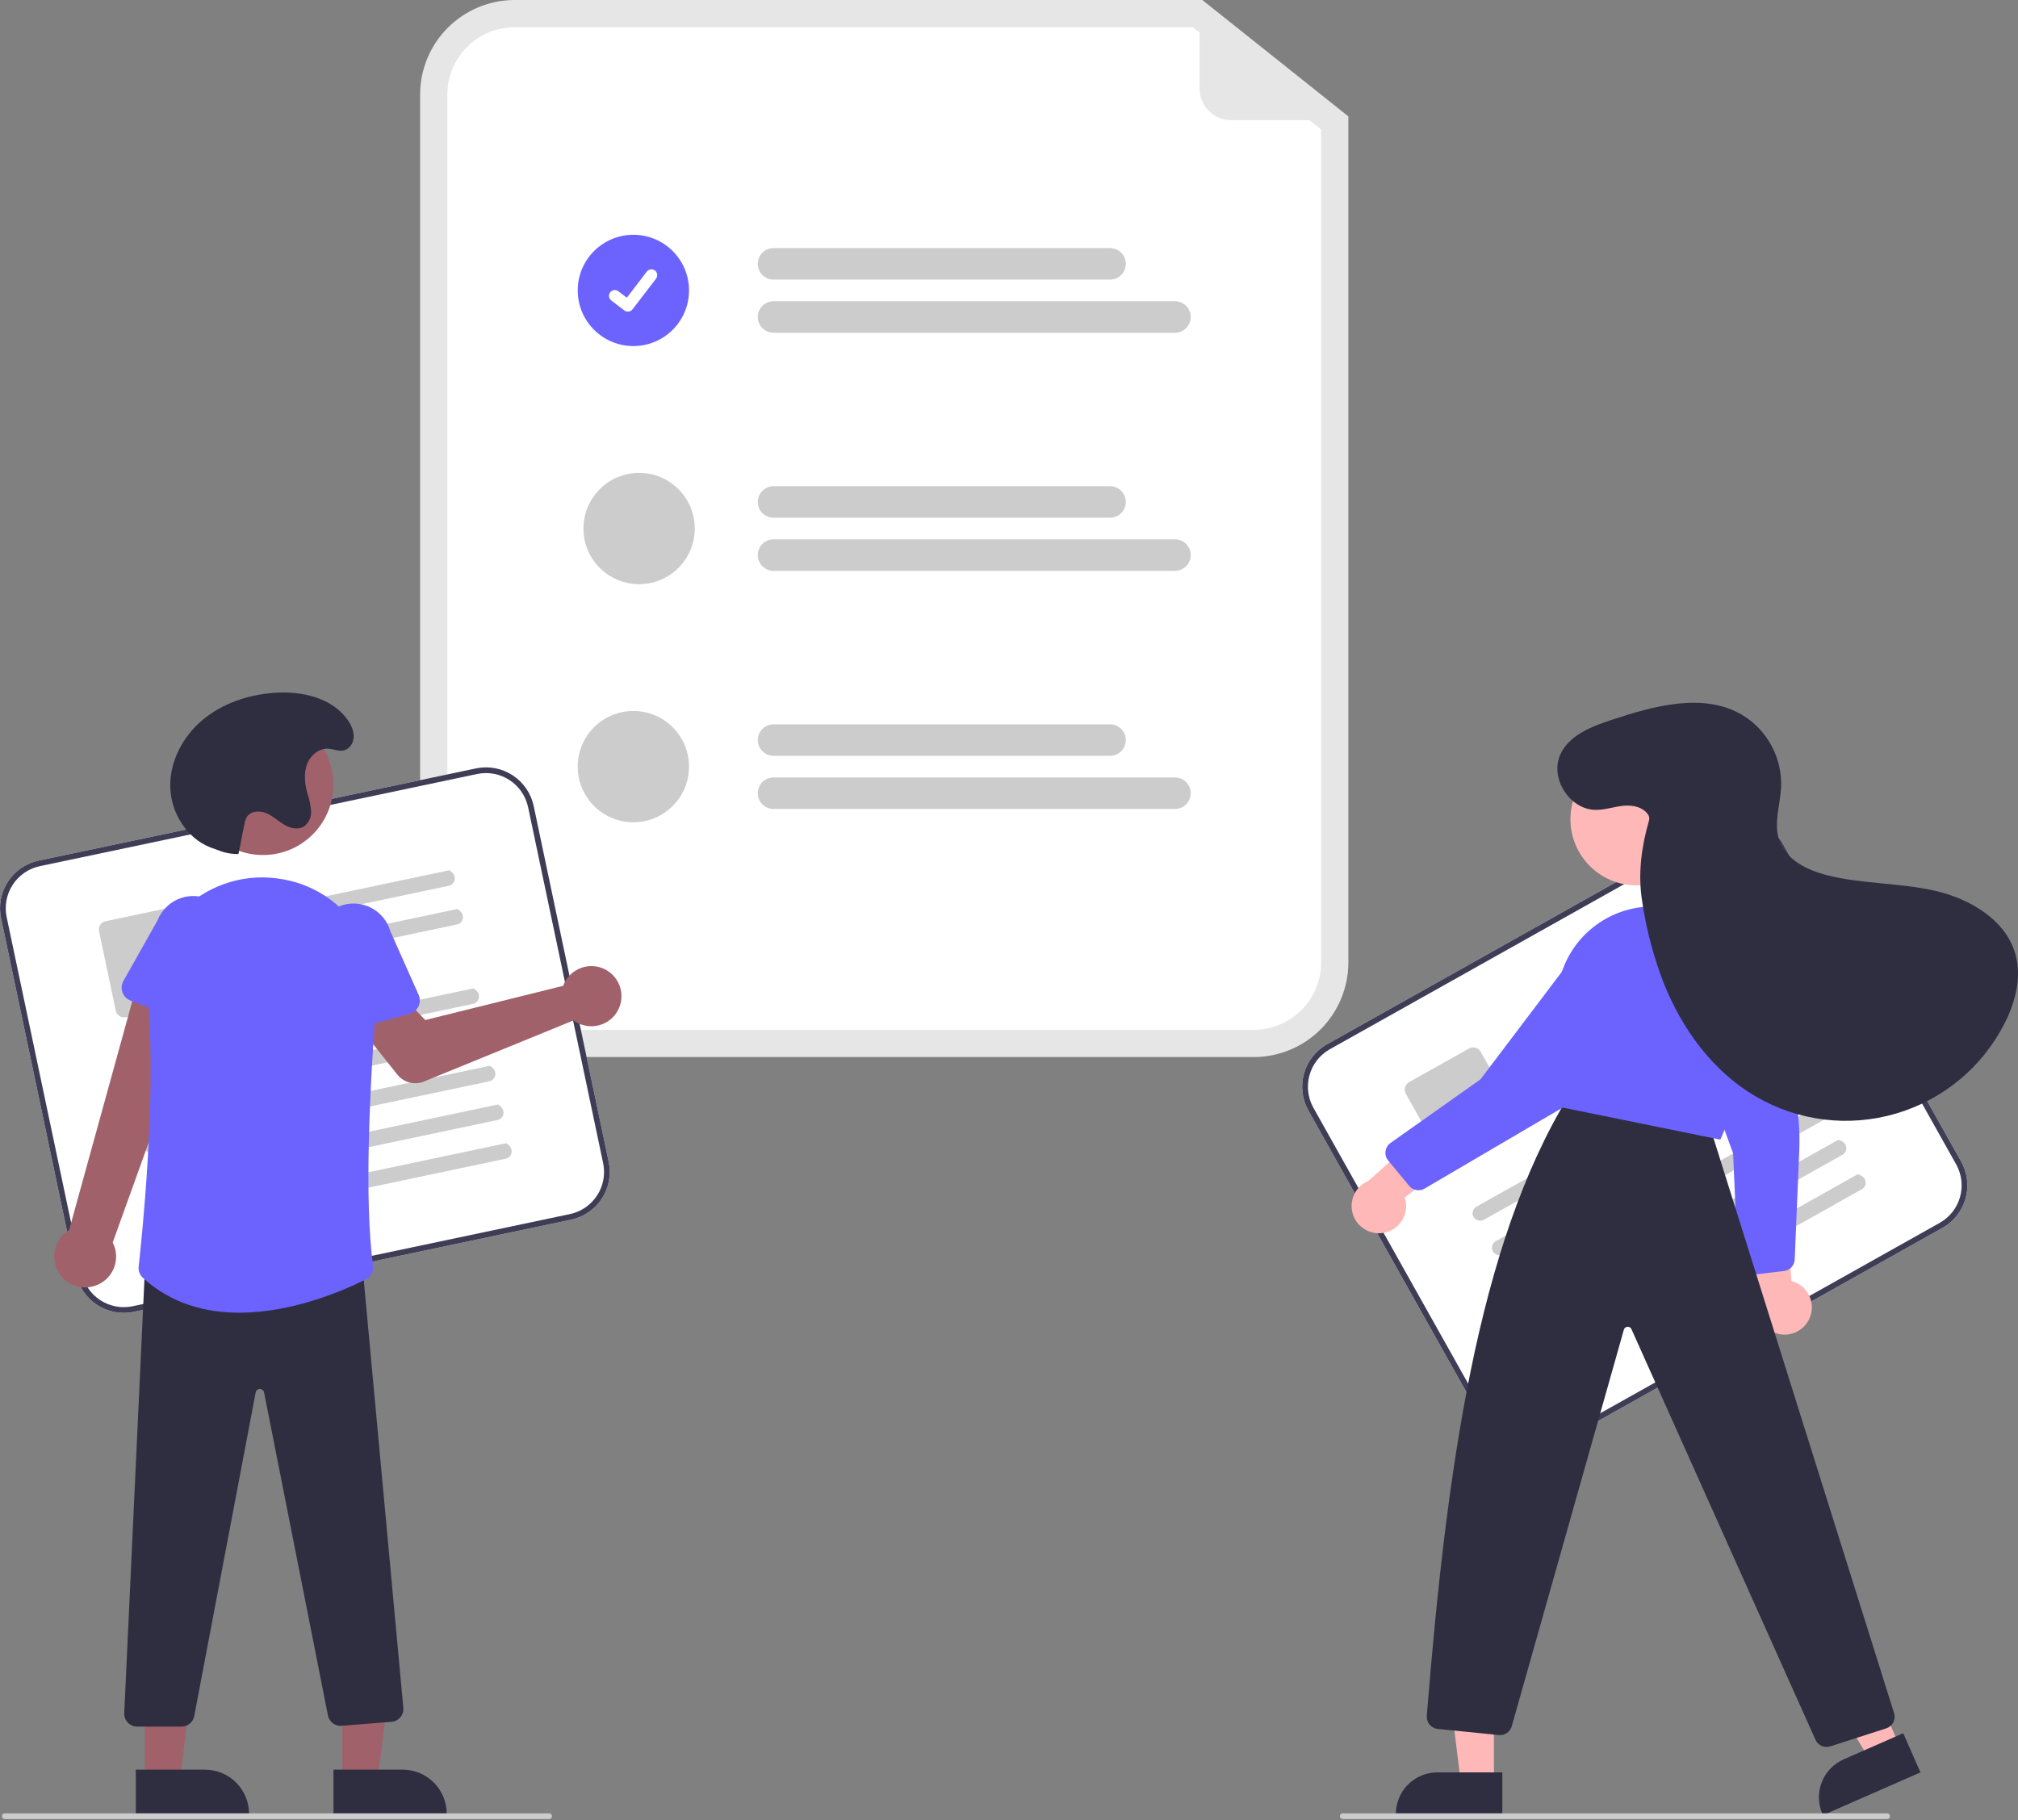 <svg width="490" height="442" viewBox="0 0 490 442" fill="none" xmlns="http://www.w3.org/2000/svg">
<rect x="0" y="0" width="490" height="442" fill="#808080" stroke="none"/>
<g clip-path="url(#clip0_63_550)">
<path d="M304.445 256.7H124.964C118.878 256.693 113.042 254.273 108.739 249.969C104.435 245.665 102.014 239.83 102.007 233.743V22.957C102.014 16.87 104.435 11.035 108.739 6.732C113.042 2.428 118.878 0.007 124.964 0H291.942L327.402 28.264V233.743C327.396 239.83 324.975 245.665 320.671 249.969C316.367 254.273 310.532 256.693 304.445 256.7Z" fill="#E6E6E6"/>
<path d="M124.964 6.609C120.63 6.614 116.474 8.338 113.409 11.402C110.345 14.467 108.621 18.623 108.616 22.957V233.743C108.621 238.078 110.345 242.233 113.409 245.298C116.474 248.363 120.63 250.087 124.964 250.092H304.445C308.78 250.087 312.935 248.363 316 245.298C319.065 242.233 320.789 238.078 320.793 233.743V31.448L289.63 6.609H124.964Z" fill="white"/>
<path d="M269.536 67.9H187.821C187.319 67.9 186.822 67.801 186.358 67.609C185.894 67.417 185.473 67.135 185.118 66.78C184.763 66.425 184.481 66.004 184.289 65.54C184.097 65.076 183.998 64.579 183.998 64.077C183.998 63.575 184.097 63.078 184.289 62.614C184.481 62.15 184.763 61.729 185.118 61.374C185.473 61.019 185.894 60.737 186.358 60.545C186.822 60.353 187.319 60.254 187.821 60.254H269.536C270.038 60.254 270.535 60.353 270.999 60.545C271.463 60.737 271.885 61.019 272.24 61.374C272.595 61.729 272.876 62.15 273.068 62.614C273.26 63.078 273.359 63.575 273.359 64.077C273.359 64.579 273.26 65.076 273.068 65.54C272.876 66.004 272.595 66.425 272.24 66.78C271.885 67.135 271.463 67.417 270.999 67.609C270.535 67.801 270.038 67.9 269.536 67.9Z" fill="#CCCCCC"/>
<path d="M285.306 80.802H187.821C186.807 80.802 185.835 80.4 185.118 79.683C184.401 78.966 183.998 77.993 183.998 76.979C183.998 75.965 184.401 74.993 185.118 74.276C185.835 73.559 186.807 73.156 187.821 73.156H285.306C286.32 73.156 287.292 73.559 288.009 74.276C288.726 74.993 289.129 75.965 289.129 76.979C289.129 77.993 288.726 78.966 288.009 79.683C287.292 80.4 286.32 80.802 285.306 80.802Z" fill="#CCCCCC"/>
<path d="M269.536 125.722H187.821C186.807 125.722 185.835 125.319 185.118 124.602C184.401 123.885 183.998 122.913 183.998 121.899C183.998 120.885 184.401 119.913 185.118 119.196C185.835 118.479 186.807 118.076 187.821 118.076H269.536C270.55 118.076 271.523 118.479 272.24 119.196C272.956 119.913 273.359 120.885 273.359 121.899C273.359 122.913 272.956 123.885 272.24 124.602C271.523 125.319 270.55 125.722 269.536 125.722Z" fill="#CCCCCC"/>
<path d="M285.306 138.624H187.821C186.807 138.624 185.835 138.222 185.118 137.505C184.401 136.788 183.998 135.815 183.998 134.801C183.998 133.787 184.401 132.815 185.118 132.098C185.835 131.381 186.807 130.978 187.821 130.978H285.306C286.32 130.978 287.292 131.381 288.009 132.098C288.726 132.815 289.129 133.787 289.129 134.801C289.129 135.815 288.726 136.788 288.009 137.505C287.292 138.222 286.32 138.624 285.306 138.624Z" fill="#CCCCCC"/>
<path d="M269.536 183.544H187.821C186.807 183.544 185.835 183.141 185.118 182.424C184.401 181.707 183.998 180.735 183.998 179.721C183.998 178.707 184.401 177.735 185.118 177.018C185.835 176.301 186.807 175.898 187.821 175.898H269.536C270.55 175.898 271.523 176.301 272.24 177.018C272.956 177.735 273.359 178.707 273.359 179.721C273.359 180.735 272.956 181.707 272.24 182.424C271.523 183.141 270.55 183.544 269.536 183.544Z" fill="#CCCCCC"/>
<path d="M285.306 196.446H187.821C186.807 196.446 185.835 196.044 185.118 195.327C184.401 194.61 183.998 193.637 183.998 192.623C183.998 191.609 184.401 190.637 185.118 189.92C185.835 189.203 186.807 188.8 187.821 188.8H285.306C286.32 188.8 287.292 189.203 288.009 189.92C288.726 190.637 289.129 191.609 289.129 192.623C289.129 193.637 288.726 194.61 288.009 195.327C287.292 196.044 286.32 196.446 285.306 196.446Z" fill="#CCCCCC"/>
<path d="M153.793 84.04C161.255 84.04 167.305 77.991 167.305 70.528C167.305 63.066 161.255 57.016 153.793 57.016C146.33 57.016 140.281 63.066 140.281 70.528C140.281 77.991 146.33 84.04 153.793 84.04Z" fill="#6C63FF"/>
<path d="M152.454 75.683C152.15 75.683 151.854 75.585 151.61 75.402L151.595 75.391L148.42 72.962C148.123 72.734 147.929 72.398 147.88 72.027C147.832 71.656 147.932 71.281 148.16 70.984C148.387 70.687 148.723 70.493 149.094 70.444C149.465 70.395 149.84 70.495 150.137 70.722L152.194 72.299L157.054 65.958C157.167 65.811 157.308 65.688 157.468 65.595C157.628 65.503 157.805 65.442 157.989 65.418C158.173 65.394 158.359 65.406 158.538 65.454C158.717 65.502 158.885 65.584 159.032 65.697L159.002 65.739L159.033 65.697C159.33 65.925 159.524 66.262 159.573 66.632C159.622 67.003 159.521 67.379 159.294 67.675L153.577 75.13C153.445 75.302 153.275 75.441 153.08 75.537C152.886 75.632 152.672 75.681 152.455 75.681L152.454 75.683Z" fill="white"/>
<path d="M155.184 141.862C162.646 141.862 168.696 135.813 168.696 128.35C168.696 120.888 162.646 114.838 155.184 114.838C147.721 114.838 141.672 120.888 141.672 128.35C141.672 135.813 147.721 141.862 155.184 141.862Z" fill="#CCCCCC"/>
<path d="M153.793 199.684C161.255 199.684 167.305 193.635 167.305 186.172C167.305 178.71 161.255 172.66 153.793 172.66C146.33 172.66 140.281 178.71 140.281 186.172C140.281 193.635 146.33 199.684 153.793 199.684Z" fill="#CCCCCC"/>
<path d="M326.712 29.174H298.935C296.907 29.174 294.962 28.368 293.528 26.934C292.095 25.5 291.289 23.556 291.289 21.528V1.012C291.289 0.922 291.314 0.834 291.362 0.758C291.41 0.682 291.478 0.621 291.559 0.582C291.64 0.543 291.73 0.527 291.819 0.537C291.909 0.547 291.993 0.582 292.064 0.637L327.009 28.321C327.087 28.383 327.143 28.467 327.171 28.562C327.199 28.658 327.196 28.759 327.163 28.853C327.131 28.947 327.07 29.028 326.989 29.085C326.908 29.143 326.811 29.174 326.712 29.174Z" fill="#E6E6E6"/>
<path d="M138.679 296.195L32.489 318.578C29.42 319.221 26.222 318.621 23.595 316.909C20.968 315.196 19.128 312.512 18.478 309.445L0.256 222.995C-0.388 219.926 0.213 216.728 1.925 214.101C3.637 211.474 6.321 209.634 9.388 208.984L115.579 186.601C118.648 185.958 121.846 186.558 124.473 188.27C127.1 189.982 128.94 192.666 129.59 195.734L147.812 282.184C148.455 285.252 147.855 288.451 146.143 291.078C144.431 293.704 141.747 295.545 138.679 296.195Z" fill="white"/>
<path d="M138.679 296.195L32.489 318.578C29.42 319.221 26.222 318.621 23.595 316.909C20.968 315.196 19.128 312.512 18.478 309.445L0.256 222.995C-0.388 219.926 0.213 216.728 1.925 214.101C3.637 211.474 6.321 209.634 9.388 208.984L115.579 186.601C118.648 185.958 121.846 186.558 124.473 188.27C127.1 189.982 128.94 192.666 129.59 195.734L147.812 282.184C148.455 285.252 147.855 288.451 146.143 291.078C144.431 293.704 141.747 295.545 138.679 296.195ZM9.675 210.345C6.969 210.919 4.601 212.543 3.09 214.86C1.579 217.178 1.049 220 1.617 222.708L19.839 309.158C20.413 311.864 22.037 314.233 24.354 315.744C26.672 317.254 29.494 317.784 32.202 317.216L138.392 294.833C141.099 294.26 143.467 292.636 144.978 290.318C146.489 288.001 147.018 285.178 146.451 282.471L128.229 196.021C127.655 193.314 126.031 190.946 123.714 189.435C121.396 187.924 118.574 187.395 115.866 187.962L9.675 210.345Z" fill="#3F3D56"/>
<path d="M108.981 215.106L55.388 226.402C54.919 226.511 54.426 226.438 54.009 226.197C53.592 225.957 53.282 225.567 53.142 225.106C53.077 224.866 53.063 224.615 53.099 224.369C53.134 224.123 53.22 223.887 53.35 223.675C53.48 223.464 53.652 223.28 53.855 223.137C54.058 222.994 54.289 222.894 54.532 222.842L109.086 211.343C111.216 212.544 110.544 214.776 108.981 215.106Z" fill="#CCCCCC"/>
<path d="M110.962 224.506L57.37 235.803C56.901 235.912 56.408 235.838 55.991 235.598C55.574 235.357 55.264 234.967 55.123 234.507C55.059 234.267 55.044 234.016 55.08 233.77C55.116 233.524 55.201 233.288 55.331 233.076C55.462 232.864 55.633 232.681 55.837 232.538C56.04 232.395 56.27 232.294 56.513 232.243L111.068 220.744C113.198 221.944 112.525 224.177 110.962 224.506Z" fill="#CCCCCC"/>
<path d="M46.912 243.597L30.556 247.045C30.022 247.157 29.465 247.052 29.008 246.754C28.551 246.456 28.23 245.989 28.117 245.455L24.049 226.154C23.937 225.62 24.041 225.063 24.339 224.606C24.637 224.148 25.105 223.828 25.639 223.715L41.995 220.267C42.529 220.155 43.086 220.26 43.543 220.558C44 220.856 44.32 221.323 44.434 221.857L48.502 241.158C48.614 241.693 48.509 242.249 48.211 242.707C47.913 243.164 47.446 243.484 46.912 243.597Z" fill="#CCCCCC"/>
<path d="M114.864 243.787L33.071 261.027C32.602 261.136 32.109 261.063 31.692 260.822C31.275 260.582 30.965 260.192 30.825 259.731C30.76 259.491 30.746 259.24 30.781 258.994C30.817 258.748 30.903 258.512 31.033 258.3C31.163 258.089 31.335 257.906 31.538 257.762C31.741 257.619 31.972 257.519 32.215 257.468L114.969 240.024C117.1 241.225 116.426 243.458 114.864 243.787Z" fill="#CCCCCC"/>
<path d="M116.846 253.19L35.053 270.431C34.584 270.54 34.091 270.466 33.674 270.226C33.257 269.985 32.947 269.595 32.807 269.135C32.742 268.894 32.728 268.644 32.764 268.398C32.799 268.152 32.885 267.916 33.015 267.704C33.145 267.492 33.317 267.309 33.52 267.166C33.723 267.022 33.954 266.922 34.197 266.871L116.952 249.428C119.082 250.628 118.408 252.861 116.846 253.19Z" fill="#CCCCCC"/>
<path d="M118.826 262.587L37.034 279.828C36.565 279.937 36.072 279.863 35.655 279.623C35.238 279.382 34.928 278.992 34.787 278.532C34.723 278.292 34.708 278.041 34.744 277.795C34.78 277.549 34.866 277.313 34.996 277.101C35.126 276.889 35.298 276.706 35.501 276.563C35.704 276.42 35.934 276.319 36.178 276.268L118.932 258.825C121.062 260.025 120.389 262.258 118.826 262.587Z" fill="#CCCCCC"/>
<path d="M120.808 271.99L39.016 289.23C38.547 289.339 38.054 289.266 37.637 289.025C37.22 288.785 36.91 288.395 36.769 287.934C36.705 287.694 36.69 287.443 36.726 287.197C36.762 286.951 36.848 286.715 36.978 286.504C37.108 286.292 37.28 286.109 37.483 285.965C37.686 285.822 37.916 285.722 38.16 285.671L120.914 268.227C123.044 269.428 122.371 271.661 120.808 271.99Z" fill="#CCCCCC"/>
<path d="M122.789 281.388L40.997 298.628C40.528 298.737 40.035 298.664 39.618 298.423C39.201 298.183 38.891 297.793 38.75 297.332C38.686 297.092 38.671 296.841 38.707 296.595C38.743 296.349 38.828 296.113 38.959 295.901C39.089 295.689 39.261 295.506 39.464 295.363C39.667 295.22 39.897 295.12 40.141 295.068L122.895 277.625C125.025 278.826 124.352 281.058 122.789 281.388Z" fill="#CCCCCC"/>
<path d="M137.227 238.349C137.042 238.686 136.883 239.038 136.752 239.4L103.267 247.709L97.442 241.683L87.199 249.285L96.474 260.956C97.223 261.898 98.258 262.573 99.424 262.877C100.589 263.182 101.821 263.1 102.936 262.645L139.27 247.798C140.464 248.677 141.898 249.171 143.38 249.216C144.863 249.26 146.323 248.852 147.568 248.047C148.813 247.241 149.783 246.075 150.349 244.704C150.915 243.334 151.05 241.823 150.737 240.374C150.423 238.924 149.676 237.604 148.594 236.59C147.513 235.576 146.148 234.915 144.681 234.695C143.215 234.475 141.716 234.707 140.385 235.36C139.053 236.013 137.952 237.055 137.227 238.349Z" fill="#A0616A"/>
<path d="M22.932 312.293C23.976 311.971 24.936 311.423 25.746 310.69C26.555 309.956 27.194 309.054 27.617 308.046C28.04 307.039 28.237 305.951 28.194 304.859C28.152 303.768 27.87 302.699 27.369 301.728L50.413 237.68L34.41 234.844L16.791 298.692C15.215 299.642 14.043 301.136 13.495 302.892C12.948 304.648 13.063 306.544 13.82 308.22C14.577 309.897 15.923 311.237 17.602 311.988C19.282 312.739 21.178 312.847 22.932 312.293Z" fill="#A0616A"/>
<path d="M47.486 249.049L31.686 242.985C31.236 242.812 30.829 242.545 30.492 242.201C30.155 241.857 29.896 241.444 29.733 240.991C29.57 240.538 29.507 240.055 29.547 239.575C29.588 239.095 29.731 238.63 29.968 238.21L38.256 223.514C39.152 221.219 40.922 219.373 43.177 218.381C45.431 217.389 47.988 217.331 50.285 218.22C52.583 219.11 54.434 220.874 55.432 223.126C56.431 225.378 56.496 227.934 55.613 230.234L51.957 246.65C51.852 247.12 51.647 247.562 51.356 247.945C51.065 248.329 50.695 248.645 50.271 248.873C49.846 249.101 49.378 249.234 48.898 249.265C48.417 249.295 47.935 249.221 47.486 249.049Z" fill="#6C63FF"/>
<path d="M83.149 432.541L91.678 432.54L95.735 399.643L83.148 399.644L83.149 432.541Z" fill="#A0616A"/>
<path d="M80.974 429.756L97.77 429.755H97.77C99.176 429.755 100.568 430.032 101.867 430.57C103.165 431.108 104.345 431.897 105.339 432.89C106.333 433.884 107.122 435.064 107.659 436.363C108.197 437.662 108.474 439.054 108.474 440.459V440.807L80.974 440.808L80.974 429.756Z" fill="#2F2E41"/>
<path d="M35.148 432.541L43.677 432.54L47.734 399.643L35.147 399.644L35.148 432.541Z" fill="#A0616A"/>
<path d="M32.973 429.756L49.769 429.755H49.77C51.175 429.755 52.567 430.032 53.866 430.57C55.164 431.108 56.344 431.897 57.338 432.89C58.332 433.884 59.121 435.064 59.658 436.363C60.197 437.662 60.473 439.054 60.473 440.459V440.807L32.973 440.808L32.973 429.756Z" fill="#2F2E41"/>
<path d="M44.089 419.3H33.296C32.873 419.3 32.454 419.214 32.064 419.047C31.675 418.881 31.323 418.636 31.031 418.33C30.738 418.023 30.512 417.661 30.363 417.264C30.215 416.867 30.149 416.444 30.169 416.021L35.296 305.875L35.619 305.866L87.738 304.507L97.936 414.717C97.976 415.13 97.932 415.546 97.809 415.943C97.686 416.339 97.485 416.707 97.218 417.025C96.951 417.343 96.624 417.604 96.255 417.795C95.886 417.985 95.483 418.1 95.07 418.133L82.947 419.102C82.185 419.163 81.428 418.943 80.817 418.484C80.206 418.025 79.784 417.359 79.631 416.611L64.124 338.156C64.082 337.918 63.955 337.702 63.768 337.549C63.58 337.396 63.344 337.316 63.102 337.322H63.098C62.855 337.316 62.618 337.399 62.431 337.553C62.244 337.708 62.118 337.925 62.078 338.164L47.161 416.774C47.02 417.485 46.636 418.126 46.077 418.586C45.517 419.047 44.814 419.299 44.089 419.3Z" fill="#2F2E41"/>
<path d="M63.86 207.639C73.296 207.639 80.946 199.989 80.946 190.552C80.946 181.116 73.296 173.466 63.86 173.466C54.423 173.466 46.774 181.116 46.774 190.552C46.774 199.989 54.423 207.639 63.86 207.639Z" fill="#A0616A"/>
<path d="M58.131 318.783C49.987 318.783 41.622 316.642 34.688 310.313C34.319 309.979 34.034 309.562 33.857 309.096C33.679 308.631 33.614 308.13 33.666 307.635C34.408 300.966 38.008 266.534 35.981 243.534C35.585 239.238 36.193 234.909 37.758 230.888C39.322 226.867 41.799 223.265 44.994 220.365C48.132 217.472 51.901 215.348 56.001 214.161C60.101 212.974 64.421 212.756 68.62 213.524C68.833 213.562 69.046 213.602 69.258 213.643C82.938 216.29 92.442 228.95 91.367 243.091C89.797 263.725 88.391 291.634 90.6 307.418C90.691 308.063 90.578 308.722 90.277 309.3C89.976 309.878 89.501 310.348 88.92 310.643C83.894 313.183 71.301 318.783 58.131 318.783Z" fill="#6C63FF"/>
<path d="M80.426 250.278C80.025 250.011 79.687 249.661 79.433 249.252C79.18 248.842 79.018 248.383 78.959 247.905L76.877 231.216C76.216 228.843 76.524 226.304 77.732 224.157C78.939 222.01 80.95 220.429 83.321 219.762C85.693 219.094 88.232 219.395 90.383 220.597C92.533 221.799 94.119 223.804 94.793 226.174L101.65 241.591C101.846 242.031 101.944 242.508 101.939 242.989C101.934 243.471 101.825 243.945 101.619 244.381C101.414 244.816 101.117 245.203 100.749 245.513C100.381 245.824 99.951 246.051 99.487 246.18L83.182 250.718C82.718 250.847 82.232 250.875 81.756 250.799C81.281 250.723 80.827 250.545 80.426 250.278Z" fill="#6C63FF"/>
<path d="M57.895 207.397C56.278 207.427 54.671 207.137 53.167 206.542C52.505 206.287 51.818 206.077 51.157 205.822C45.323 203.568 41.48 197.354 41.342 191.101C41.204 184.848 44.443 178.779 49.251 174.779C54.06 170.78 60.288 168.726 66.524 168.251C73.242 167.74 80.806 169.443 84.56 175.038C85.559 176.527 86.258 178.334 85.666 180.132C85.489 180.675 85.172 181.161 84.748 181.543C83.071 183.034 81.4 181.913 79.691 181.814C77.342 181.677 75.232 183.579 74.474 185.806C73.716 188.033 74.05 190.486 74.662 192.757C75.128 194.124 75.422 195.544 75.537 196.984C75.587 197.706 75.451 198.429 75.143 199.084C74.835 199.738 74.364 200.304 73.777 200.726C72.309 201.613 70.381 201.1 68.912 200.214C67.444 199.328 66.175 198.096 64.588 197.445C63.002 196.793 60.871 196.937 59.947 198.383C59.654 198.909 59.455 199.482 59.361 200.077C58.533 203.848 58.723 203.626 57.895 207.397Z" fill="#2F2E41"/>
<path d="M133.337 441.747H1.16C0.976 441.747 0.799 441.674 0.668 441.543C0.538 441.413 0.465 441.236 0.465 441.051C0.465 440.867 0.538 440.69 0.668 440.56C0.799 440.429 0.976 440.356 1.16 440.356H133.337C133.521 440.356 133.698 440.429 133.828 440.56C133.959 440.69 134.032 440.867 134.032 441.051C134.032 441.236 133.959 441.413 133.828 441.543C133.698 441.674 133.521 441.747 133.337 441.747Z" fill="#CCCCCC"/>
<path d="M471.669 298.182L377.019 351.274C374.282 352.805 371.051 353.187 368.032 352.338C365.014 351.489 362.456 349.478 360.919 346.745L317.697 269.69C316.166 266.953 315.783 263.721 316.632 260.703C317.481 257.685 319.493 255.127 322.226 253.59L416.876 200.498C419.613 198.967 422.844 198.585 425.863 199.434C428.881 200.283 431.439 202.294 432.976 205.027L476.198 282.082C477.729 284.819 478.112 288.051 477.263 291.069C476.414 294.087 474.402 296.645 471.669 298.182Z" fill="white"/>
<path d="M471.669 298.182L377.019 351.274C374.282 352.805 371.051 353.187 368.032 352.338C365.014 351.489 362.456 349.478 360.919 346.745L317.697 269.69C316.166 266.953 315.783 263.721 316.632 260.703C317.481 257.685 319.493 255.127 322.226 253.59L416.876 200.498C419.613 198.967 422.844 198.585 425.863 199.434C428.881 200.283 431.439 202.294 432.976 205.027L476.198 282.082C477.729 284.819 478.112 288.051 477.263 291.069C476.414 294.087 474.402 296.645 471.669 298.182ZM322.906 254.803C320.495 256.159 318.72 258.417 317.971 261.08C317.222 263.743 317.56 266.595 318.91 269.009L362.132 346.064C363.488 348.476 365.746 350.251 368.409 351C371.072 351.749 373.924 351.411 376.338 350.06L470.989 296.969C473.4 295.613 475.175 293.355 475.924 290.692C476.673 288.029 476.335 285.177 474.985 282.763L431.763 205.708C430.407 203.296 428.149 201.521 425.486 200.772C422.823 200.023 419.971 200.361 417.557 201.712L322.906 254.803Z" fill="#3F3D56"/>
<path d="M419.097 229.672L371.329 256.467C370.914 256.711 370.421 256.788 369.951 256.683C369.482 256.578 369.069 256.299 368.797 255.901C368.664 255.691 368.575 255.457 368.536 255.211C368.497 254.966 368.508 254.715 368.569 254.474C368.63 254.233 368.739 254.006 368.89 253.809C369.041 253.612 369.231 253.447 369.448 253.326L418.074 226.05C420.465 226.56 420.49 228.891 419.097 229.672Z" fill="#CCCCCC"/>
<path d="M423.797 238.051L376.028 264.846C375.613 265.09 375.121 265.167 374.651 265.062C374.181 264.957 373.769 264.678 373.497 264.28C373.364 264.07 373.275 263.835 373.236 263.59C373.197 263.345 373.208 263.094 373.269 262.853C373.33 262.612 373.439 262.385 373.59 262.188C373.741 261.991 373.931 261.826 374.148 261.705L422.773 234.429C425.165 234.938 425.19 237.27 423.797 238.051Z" fill="#CCCCCC"/>
<path d="M368.378 275.409L353.799 283.586C353.323 283.853 352.761 283.92 352.235 283.772C351.71 283.624 351.264 283.274 350.997 282.798L341.347 265.594C341.08 265.118 341.014 264.555 341.162 264.03C341.309 263.505 341.66 263.059 342.135 262.792L356.714 254.614C357.19 254.348 357.753 254.282 358.278 254.429C358.803 254.577 359.249 254.927 359.516 255.403L369.166 272.607C369.433 273.083 369.499 273.646 369.352 274.171C369.204 274.696 368.854 275.142 368.378 275.409Z" fill="#CCCCCC"/>
<path d="M433.282 255.285L360.378 296.179C359.963 296.423 359.47 296.5 359 296.395C358.531 296.29 358.118 296.011 357.846 295.613C357.713 295.403 357.624 295.168 357.585 294.923C357.546 294.677 357.557 294.426 357.618 294.185C357.679 293.944 357.788 293.718 357.939 293.521C358.09 293.323 358.28 293.159 358.497 293.037L432.258 251.663C434.65 252.172 434.674 254.504 433.282 255.285Z" fill="#CCCCCC"/>
<path d="M437.983 263.667L365.079 304.56C364.664 304.804 364.172 304.881 363.702 304.776C363.232 304.671 362.819 304.392 362.548 303.995C362.415 303.785 362.326 303.55 362.286 303.304C362.247 303.059 362.258 302.808 362.319 302.567C362.38 302.326 362.489 302.1 362.64 301.902C362.792 301.705 362.981 301.54 363.198 301.419L436.96 260.044C439.351 260.554 439.376 262.886 437.983 263.667Z" fill="#CCCCCC"/>
<path d="M442.681 272.043L369.777 312.936C369.362 313.18 368.87 313.257 368.4 313.152C367.93 313.047 367.518 312.768 367.246 312.371C367.113 312.161 367.024 311.926 366.985 311.68C366.945 311.435 366.956 311.184 367.017 310.943C367.078 310.702 367.187 310.476 367.339 310.278C367.49 310.081 367.68 309.916 367.896 309.795L441.658 268.42C444.049 268.929 444.074 271.261 442.681 272.043Z" fill="#CCCCCC"/>
<path d="M447.382 280.423L374.478 321.317C374.063 321.561 373.571 321.638 373.101 321.533C372.631 321.428 372.219 321.149 371.947 320.751C371.814 320.541 371.725 320.306 371.686 320.061C371.646 319.815 371.657 319.565 371.718 319.323C371.779 319.082 371.888 318.856 372.04 318.659C372.191 318.462 372.38 318.297 372.597 318.175L446.359 276.801C448.75 277.31 448.775 279.642 447.382 280.423Z" fill="#CCCCCC"/>
<path d="M452.081 288.8L379.177 329.693C378.762 329.937 378.269 330.015 377.8 329.91C377.33 329.805 376.917 329.525 376.646 329.128C376.512 328.918 376.423 328.683 376.384 328.438C376.345 328.192 376.356 327.941 376.417 327.7C376.478 327.459 376.587 327.233 376.738 327.036C376.889 326.838 377.079 326.674 377.296 326.552L451.057 285.178C453.449 285.687 453.474 288.019 452.081 288.8Z" fill="#CCCCCC"/>
<path d="M439.362 320.191C439.759 319.315 439.959 318.363 439.948 317.402C439.937 316.44 439.716 315.493 439.299 314.626C438.883 313.76 438.281 312.995 437.537 312.386C436.793 311.777 435.925 311.339 434.993 311.102L433.01 287.815L423.475 295.337L426.82 316.297C426.525 317.889 426.825 319.533 427.662 320.919C428.499 322.304 429.815 323.335 431.361 323.815C432.907 324.295 434.576 324.191 436.05 323.523C437.525 322.855 438.703 321.669 439.362 320.191Z" fill="#FFB8B8"/>
<path d="M433.191 308.663L425.272 309.607C424.869 309.655 424.461 309.619 424.074 309.502C423.686 309.385 423.326 309.19 423.017 308.927C422.709 308.665 422.457 308.342 422.279 307.978C422.101 307.614 422 307.217 421.983 306.812L420.828 280.097L405.817 239.09C405.216 237.818 404.942 236.415 405.02 235.01C405.097 233.605 405.525 232.241 406.264 231.043C406.632 230.464 407.053 229.921 407.521 229.42C408.445 228.425 409.596 227.669 410.875 227.214C412.155 226.76 413.525 226.622 414.869 226.811C416.254 226.995 417.575 227.508 418.722 228.305C419.87 229.102 420.81 230.162 421.466 231.395L431.255 251.908C435.35 260.488 437.283 269.939 436.886 279.438L435.782 305.865C435.754 306.556 435.482 307.215 435.015 307.726C434.548 308.237 433.916 308.567 433.229 308.658L433.191 308.663Z" fill="#6C63FF"/>
<path d="M461.313 424.122L453.971 427.344L438.048 400.559L448.883 395.803L461.313 424.122Z" fill="#FFB8B8"/>
<path d="M466.31 430.417L442.637 440.808L442.505 440.509C441.974 439.299 441.686 437.996 441.659 436.675C441.631 435.353 441.864 434.04 442.344 432.808C442.824 431.577 443.542 430.453 444.456 429.499C445.371 428.545 446.464 427.781 447.675 427.25L462.134 420.903L466.31 430.417Z" fill="#2F2E41"/>
<path d="M362.745 433.035H354.727L350.913 402.108L362.747 402.109L362.745 433.035Z" fill="#FFB8B8"/>
<path d="M364.79 440.808L338.936 440.807V440.48C338.936 439.159 339.197 437.85 339.702 436.629C340.208 435.408 340.949 434.299 341.884 433.365C342.818 432.43 343.927 431.689 345.148 431.183C346.369 430.677 347.678 430.417 348.999 430.417L364.79 430.418L364.79 440.808Z" fill="#2F2E41"/>
<path d="M440.81 422.463L396.143 322.786C396.063 322.599 395.926 322.442 395.752 322.336C395.578 322.23 395.376 322.181 395.173 322.196C394.97 322.21 394.777 322.287 394.619 322.416C394.462 322.546 394.349 322.72 394.296 322.917L367.081 419.193C366.901 419.866 366.487 420.454 365.913 420.85C365.338 421.245 364.641 421.422 363.948 421.349L349.085 419.863C348.319 419.783 347.615 419.407 347.121 418.816C346.628 418.225 346.384 417.464 346.442 416.697C351.17 357.896 358.623 302.401 380.948 266.072L381.067 265.878L414.837 272.5L459.922 416.067C460.145 416.806 460.069 417.604 459.712 418.288C459.354 418.973 458.742 419.49 458.008 419.729L444.413 424.099C443.716 424.325 442.96 424.283 442.293 423.98C441.627 423.677 441.097 423.136 440.81 422.463Z" fill="#2F2E41"/>
<path d="M397.39 215.012C406.261 215.012 413.453 207.82 413.453 198.949C413.453 190.077 406.261 182.885 397.39 182.885C388.518 182.885 381.326 190.077 381.326 198.949C381.326 207.82 388.518 215.012 397.39 215.012Z" fill="#FFB8B8"/>
<path d="M378.873 268.852L378.668 268.81L378.62 268.607C376.456 259.469 376.404 249.497 378.466 238.968C379.513 233.587 382.424 228.747 386.688 225.302C390.952 221.856 396.295 220.026 401.776 220.133C407.724 220.254 413.4 222.643 417.644 226.811C421.888 230.979 424.379 236.611 424.607 242.555C425.296 260.664 417.895 276.365 417.82 276.521L417.71 276.751L378.873 268.852Z" fill="#6C63FF"/>
<path d="M335.812 299.412C336.763 299.272 337.671 298.924 338.474 298.394C339.276 297.865 339.953 297.165 340.455 296.346C340.958 295.526 341.275 294.607 341.384 293.651C341.493 292.696 341.391 291.728 341.086 290.817L359.588 276.538L348.1 272.596L332.292 286.76C330.794 287.375 329.574 288.517 328.863 289.971C328.151 291.426 327.998 293.09 328.432 294.65C328.866 296.209 329.857 297.555 331.217 298.433C332.577 299.311 334.212 299.659 335.812 299.412Z" fill="#FFB8B8"/>
<path d="M345.917 288.643C345.315 288.999 344.605 289.128 343.916 289.007C343.227 288.885 342.604 288.521 342.16 287.981L337.077 281.835C336.819 281.523 336.628 281.161 336.516 280.771C336.404 280.382 336.374 279.974 336.427 279.572C336.481 279.17 336.617 278.784 336.826 278.437C337.036 278.09 337.315 277.791 337.646 277.557L359.478 262.117L385.819 227.289C386.563 226.094 387.594 225.104 388.817 224.408C390.041 223.713 391.419 223.334 392.826 223.306C393.512 223.302 394.196 223.361 394.871 223.484C396.208 223.722 397.467 224.279 398.542 225.109C399.617 225.938 400.475 227.015 401.044 228.248C401.639 229.512 401.924 230.9 401.875 232.296C401.826 233.692 401.445 235.057 400.763 236.276L381.258 267.864L381.216 267.933L345.917 288.643Z" fill="#6C63FF"/>
<path d="M400.262 197.952C399.078 196.004 396.466 195.454 394.197 195.676C391.929 195.898 389.723 196.696 387.444 196.678C381.116 196.629 376.231 188.916 378.892 183.174C381.074 178.465 386.523 176.397 391.453 174.774C401.789 171.371 413.662 168.102 423.042 173.619C426.031 175.429 428.482 178.005 430.143 181.079C431.804 184.154 432.614 187.616 432.489 191.108C432.278 195.45 430.615 199.911 432.021 204.024C433.644 208.77 438.788 211.316 443.65 212.547C452.172 214.706 461.158 214.359 469.733 216.295C478.309 218.232 487.097 223.373 489.408 231.855C490.926 237.427 489.342 243.425 486.718 248.569C484.041 253.817 480.321 258.464 475.786 262.224C471.25 265.984 465.995 268.779 460.341 270.437C454.688 272.096 448.756 272.582 442.908 271.868C437.059 271.153 431.419 269.252 426.331 266.281C415.964 260.228 408.479 249.996 404.017 238.851C401.487 232.35 399.706 225.582 398.708 218.677C397.708 212.214 398.556 205.682 400.367 199.398C400.452 199.163 400.487 198.913 400.469 198.664C400.451 198.414 400.381 198.172 400.262 197.952Z" fill="#2F2E41"/>
<path d="M458.212 441.747H326.036C325.851 441.747 325.674 441.674 325.544 441.543C325.413 441.413 325.34 441.236 325.34 441.051C325.34 440.867 325.413 440.69 325.544 440.56C325.674 440.429 325.851 440.356 326.036 440.356H458.212C458.397 440.356 458.573 440.429 458.704 440.56C458.834 440.69 458.908 440.867 458.908 441.051C458.908 441.236 458.834 441.413 458.704 441.543C458.573 441.674 458.397 441.747 458.212 441.747Z" fill="#CCCCCC"/>
</g>
<defs>
<clipPath id="clip0_63_550">
<rect width="490" height="441.747" fill="white"/>
</clipPath>
</defs>
</svg>
